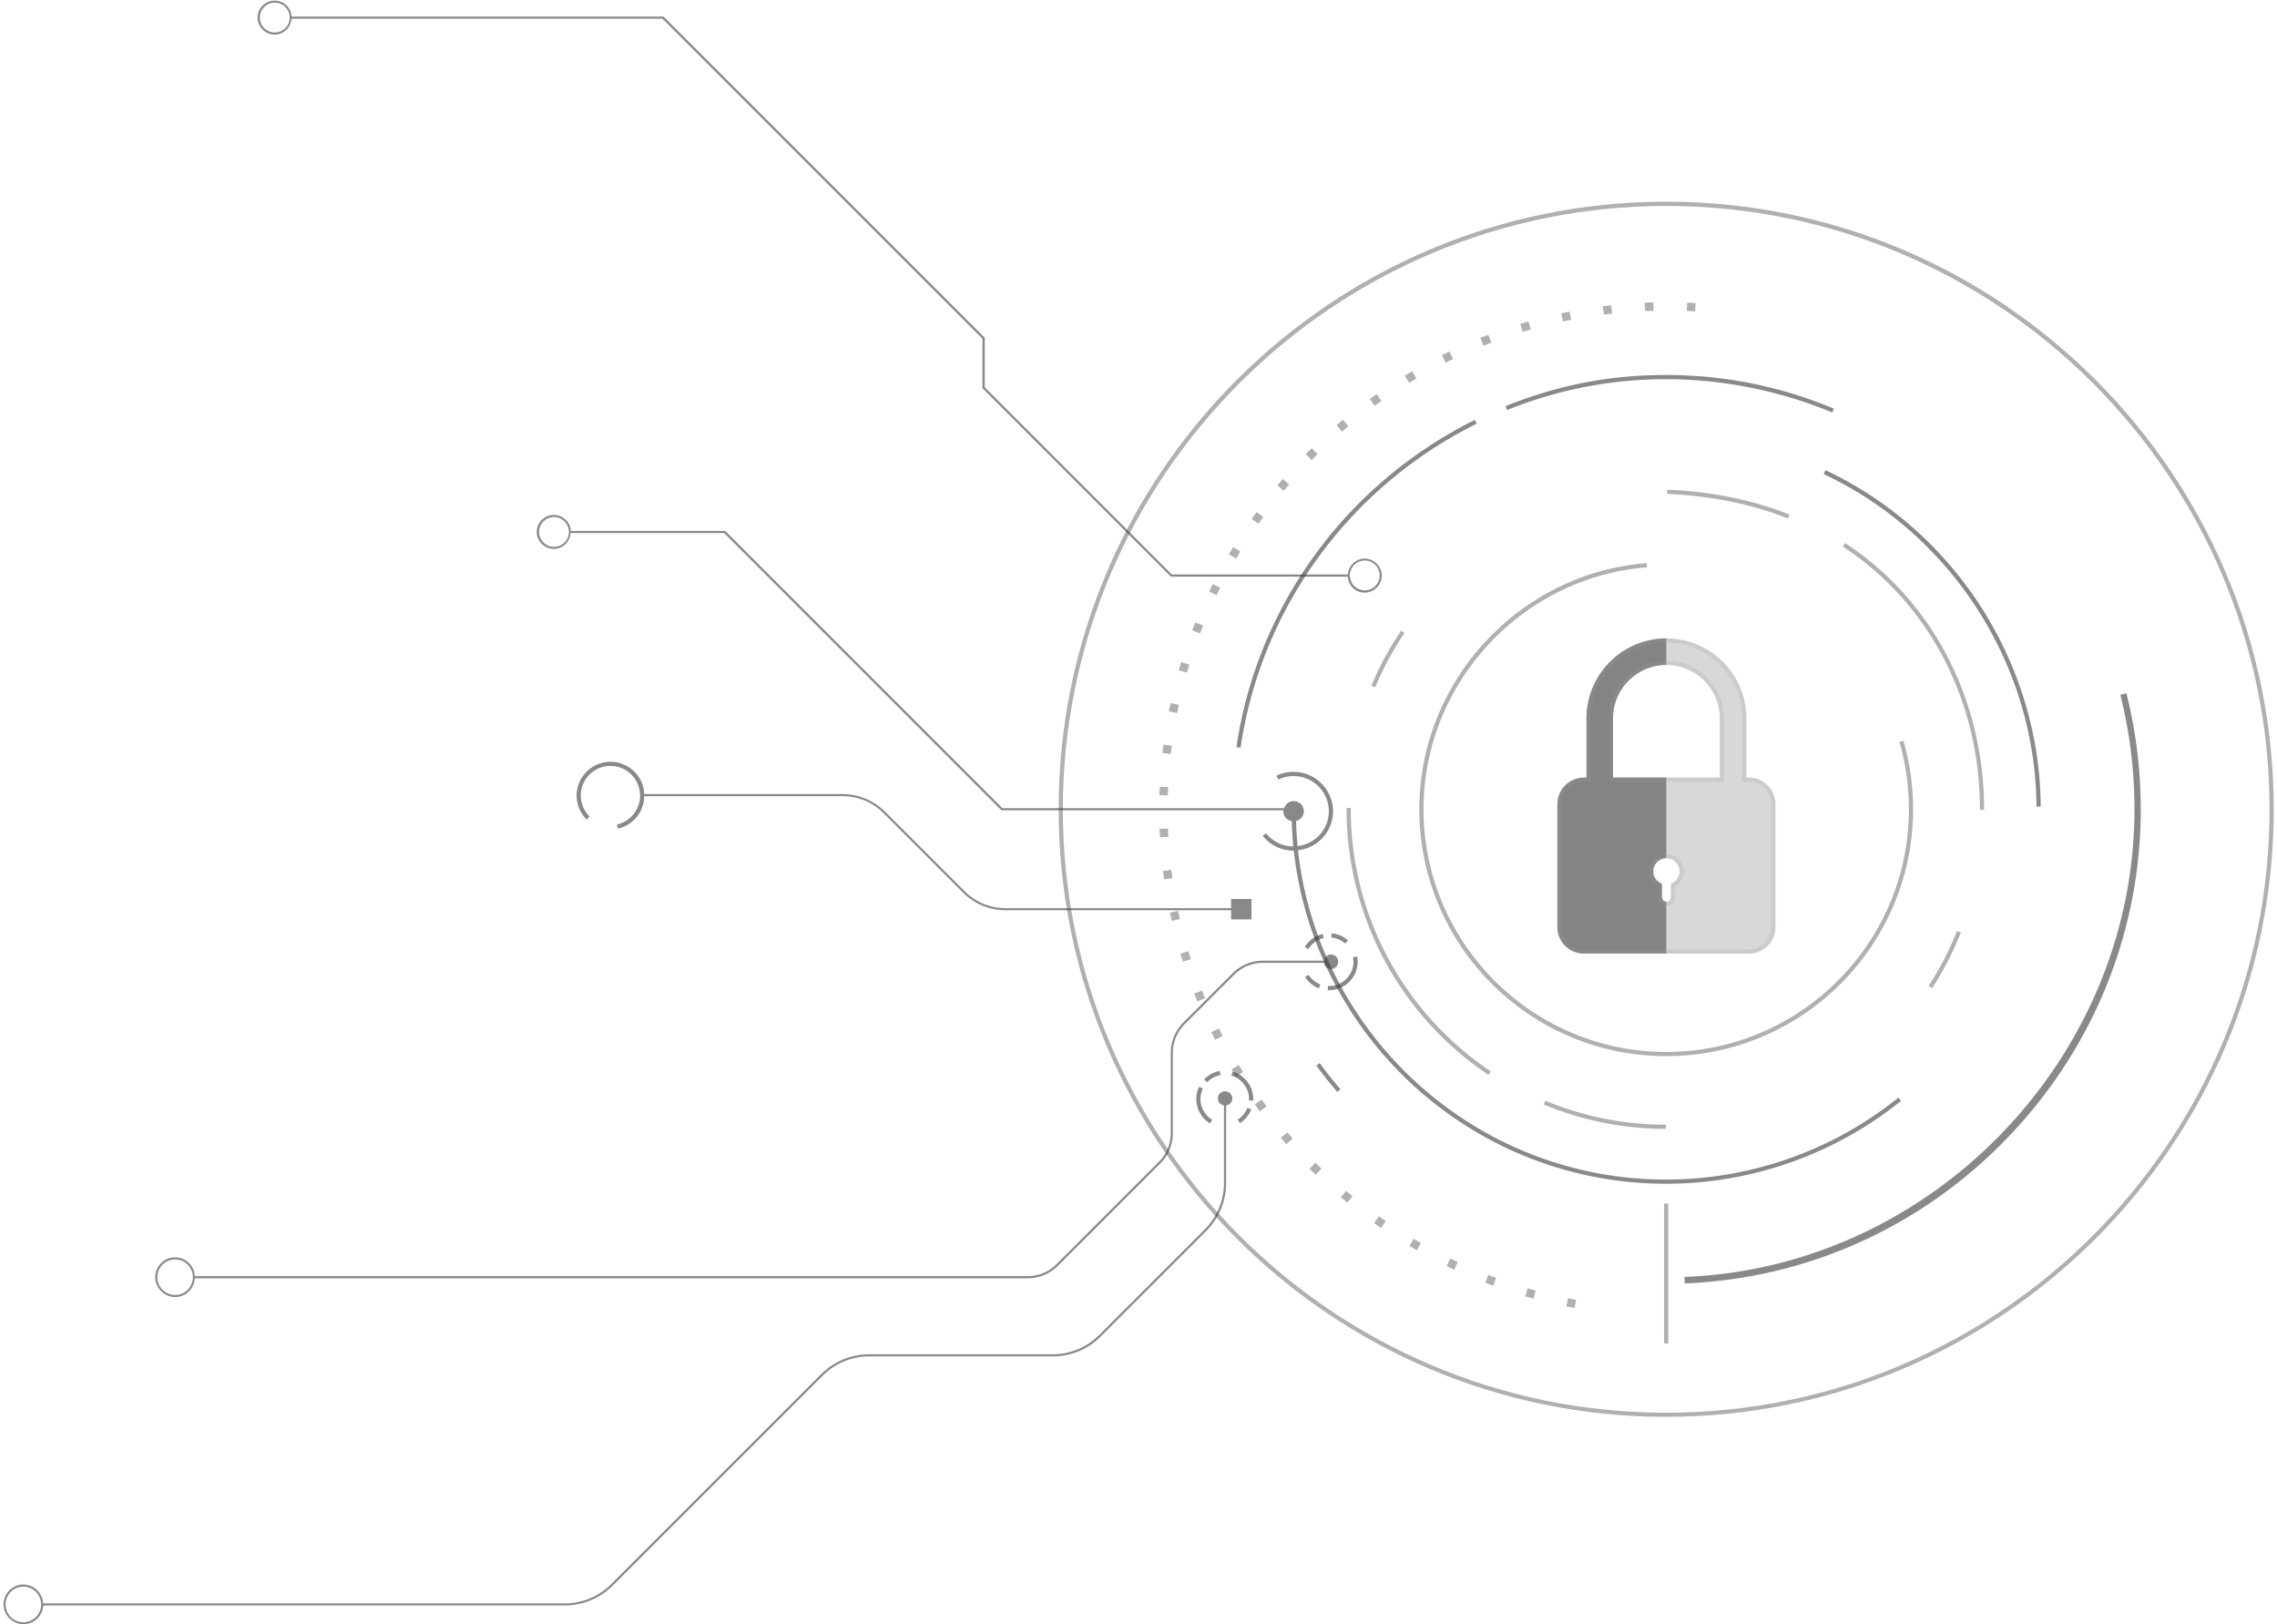 <svg xmlns="http://www.w3.org/2000/svg" width="579" height="413" fill="none"><path fill="#3B3B3B" d="M423.6 287.046v-1.066c-10.634 0-20.947-2.067-30.664-6.115l-.405.98c9.845 4.091 20.308 6.18 31.069 6.201Zm-45.112-13.723.597-.895c-22.289-14.938-35.608-39.869-35.608-66.655v-.341h-1.065v.341c0 27.148 13.489 52.399 36.076 67.55Zm112.832-22.076a78.53 78.53 0 0 0 7.288-14.15l-.981-.383a77.836 77.836 0 0 1-7.202 13.957l.895.576Zm12.125-45.325h1.065v-.17c0-27.958-13.211-53.23-35.33-67.657l-.576.895c21.821 14.214 34.862 39.166 34.862 66.762v.17h-.021Zm-153.767-31.154a80.282 80.282 0 0 1 7.48-13.829l-.874-.597a80.793 80.793 0 0 0-7.565 14l.981.405-.022.021Zm104.948-42.959.383-.98c-9.418-3.729-19.86-5.839-31.068-6.308l-.043 1.066c11.081.469 21.416 2.557 30.728 6.244v-.022Zm-30.94 136.739c34.606 0 62.776-28.149 62.776-62.777 0-5.924-.831-11.762-2.45-17.409l-1.023.298a61.703 61.703 0 0 1 2.408 17.111c0 34.031-27.681 61.711-61.711 61.711-34.031 0-61.711-27.68-61.711-61.711 0-32.006 24.953-59.026 56.831-61.519l-.085-1.065c-32.411 2.535-57.812 30.024-57.812 62.584 0 34.606 28.15 62.777 62.777 62.777Z" opacity=".4"/><path fill="#3B3B3B" d="m340.047 277.667.81-.703a106.153 106.153 0 0 1-5.285-6.648l-.852.639a114.24 114.24 0 0 0 5.327 6.691v.021Zm-24.591-87.516c5.178-35.501 27.617-66.293 60.049-82.424l-.468-.959c-32.753 16.281-55.404 47.37-60.625 83.212l1.044.15v.021Zm150.464-85.258.405-.98c-13.574-5.69-27.915-8.566-42.64-8.566-14.724 0-27.808 2.663-40.849 7.927l.405.98a107.753 107.753 0 0 1 40.444-7.842c13.936 0 28.789 2.856 42.235 8.481Zm-37.526 221.446c31.132-1.215 60.305-14.384 82.125-37.078 21.821-22.694 33.839-52.356 33.839-83.51 0-9.93-1.236-19.839-3.644-29.471l-1.556.384a119.442 119.442 0 0 1 3.602 29.065c0 63.139-51.334 116.519-114.43 118.969l.064 1.598v.043Z" opacity=".6"/><path fill="#3B3B3B" d="m400.394 332.581.384-2.088a60.006 60.006 0 0 1-2.067-.405l-.426 2.089c.703.149 1.406.276 2.109.404Zm-10.463-2.386.555-2.046c-.682-.192-1.364-.383-2.025-.575l-.597 2.045c.682.192 1.386.384 2.067.576Zm-10.228-3.261.725-2.003c-.661-.234-1.322-.49-1.982-.745l-.767 1.981c.66.256 1.342.512 2.003.746l.021.021Zm-9.909-4.091.895-1.939a163.45 163.45 0 0 1-1.896-.895l-.938 1.918c.639.319 1.279.618 1.939.916Zm-9.525-4.922 1.044-1.854c-.618-.341-1.214-.703-1.832-1.066l-1.087 1.833c.618.362 1.236.724 1.854 1.065l.021.022Zm-9.099-5.69 1.194-1.768c-.576-.405-1.151-.789-1.727-1.215l-1.235 1.747c.575.405 1.172.831 1.768 1.236Zm-8.587-6.435 1.342-1.641c-.554-.447-1.087-.895-1.619-1.342l-1.364 1.619c.554.469 1.108.916 1.662 1.364h-.021Zm-8.034-7.117 1.47-1.535c-.511-.49-1.001-.98-1.513-1.47l-1.512 1.513c.511.511 1.022 1.001 1.534 1.492h.021Zm-7.437-7.757 1.598-1.406c-.468-.533-.937-1.066-1.385-1.598l-1.619 1.385c.469.554.937 1.086 1.406 1.619Zm-6.755-8.332 1.705-1.278c-.426-.576-.831-1.13-1.257-1.705l-1.726 1.257 1.278 1.726Zm-6.052-8.864 1.812-1.13c-.363-.596-.746-1.193-1.108-1.79l-1.833 1.108c.362.618.746 1.236 1.129 1.833v-.021Zm-5.306-9.334 1.897-.98c-.32-.618-.639-1.257-.959-1.896l-1.918.937.959 1.918.021.021Zm-4.517-9.759 1.96-.81c-.277-.661-.532-1.3-.788-1.96l-1.982.788c.256.661.533 1.342.81 2.003v-.021Zm-3.687-10.101 2.025-.639c-.213-.682-.426-1.343-.618-2.024l-2.046.618c.213.681.426 1.385.639 2.066v-.021Zm-2.834-10.377 2.067-.469c-.149-.682-.298-1.385-.447-2.067l-2.088.426c.149.703.298 1.406.468 2.11Zm-1.939-10.57 2.11-.298a67.812 67.812 0 0 1-.277-2.088l-2.11.255c.085.704.192 1.428.277 2.131Zm-1.044-10.675 2.131-.128c-.043-.704-.064-1.407-.107-2.11l-2.13.085c.021.725.064 1.428.106 2.153Zm1.982-10.676c0-.704.043-1.407.085-2.11l-2.131-.085c-.021.703-.064 1.428-.085 2.131l2.131.064Zm.746-10.527c.085-.703.17-1.406.255-2.088l-2.109-.277-.256 2.131 2.11.234Zm1.619-10.42c.149-.703.277-1.385.426-2.067l-2.088-.448-.447 2.11 2.088.426.021-.021Zm2.493-10.271c.192-.682.405-1.343.597-2.025l-2.046-.618c-.213.682-.405 1.364-.618 2.067l2.046.597.021-.021Zm3.346-9.994c.256-.661.511-1.3.767-1.961l-1.982-.788c-.255.661-.532 1.321-.788 2.003l2.003.767v-.021Zm4.176-9.674c.299-.64.618-1.258.938-1.897l-1.896-.959a76.89 76.89 0 0 0-.938 1.918l1.918.916-.022.022Zm4.965-9.313c.363-.596.725-1.214 1.087-1.811l-1.811-1.108c-.362.618-.746 1.215-1.108 1.833l1.832 1.086Zm5.711-8.864c.405-.575.81-1.151 1.236-1.705l-1.726-1.257c-.426.575-.831 1.151-1.257 1.747l1.747 1.236v-.021Zm6.436-8.375c.447-.532.916-1.086 1.363-1.619l-1.619-1.385a50.638 50.638 0 0 0-1.385 1.641l1.641 1.363Zm7.096-7.82c.49-.511 1.001-1.002 1.491-1.492l-1.491-1.513c-.512.512-1.023 1.002-1.513 1.513l1.513 1.492Zm7.713-7.224a50.529 50.529 0 0 1 1.62-1.364l-1.364-1.64c-.554.447-1.087.916-1.641 1.385l1.385 1.619Zm8.29-6.563c.575-.405 1.15-.831 1.726-1.236l-1.215-1.747c-.597.405-1.172.831-1.747 1.257l1.257 1.726h-.021Zm8.8-5.86c.597-.362 1.215-.724 1.812-1.087l-1.087-1.832c-.618.362-1.236.724-1.854 1.108l1.108 1.811h.021Zm9.248-5.114c.64-.32 1.258-.618 1.897-.938l-.916-1.918c-.64.32-1.3.618-1.939.938l.958 1.897v.02Zm9.654-4.326c.66-.256 1.321-.511 1.96-.767l-.767-1.982c-.682.256-1.343.512-2.003.789l.788 1.981.022-.02Zm9.972-3.495c.682-.213 1.364-.404 2.025-.596l-.597-2.046a58.72 58.72 0 0 0-2.067.618l.618 2.046.021-.022Zm10.229-2.642c.681-.15 1.385-.298 2.067-.426l-.405-2.088c-.704.127-1.407.277-2.11.426l.448 2.088Zm10.398-1.769c.704-.085 1.407-.17 2.089-.255l-.235-2.11c-.703.085-1.427.17-2.131.256l.277 2.11Zm23.185-.788.128-2.131c-.725-.043-1.428-.085-2.153-.106l-.085 2.13c.703.022 1.407.064 2.11.107Zm-12.679-.107 2.109-.063-.064-2.131c-.724 0-1.427.042-2.152.063l.085 2.131h.022Z" opacity=".4"/><path fill="#3B3B3B" d="M423.685 360.263c85.194 0 154.491-69.297 154.491-154.491 0-85.194-69.297-154.49-154.491-154.49-85.193 0-154.491 69.296-154.491 154.49s69.298 154.491 154.491 154.491Zm0-307.895c84.597 0 153.426 68.828 153.426 153.425 0 84.598-68.829 153.426-153.426 153.426S270.26 290.391 270.26 205.793c0-84.597 68.828-153.425 153.425-153.425Z" opacity=".4"/><path fill="#3B3B3B" d="M423.152 306.031h1.065v35.565h-1.065v-35.565Z" opacity=".4"/><path fill="#3B3B3B" d="M464.195 119.556c32.986 15.534 54.487 49.096 54.722 85.556h-1.066c-.256-36.034-21.501-69.234-54.125-84.576l.447-.959.022-.021Zm-323.323 11.4c2.28 0 4.155 1.79 4.283 4.049h39.251l70.491 70.49h71.641c.341-1.044 1.278-1.79 2.429-1.79a2.573 2.573 0 0 1 2.578 2.579c0 1.214-.852 2.173-1.981 2.471.064 2.153.192 4.283.383 6.393 4.454-.511 7.949-4.262 7.949-8.864 0-4.944-4.028-8.95-8.972-8.95a8.986 8.986 0 0 0-3.878.873l-.469-.959a9.91 9.91 0 0 1 4.347-.98c5.519 0 10.037 4.496 10.037 10.016 0 5.135-3.9 9.354-8.907 9.908 5.221 47.029 45.175 83.745 93.589 83.745 21.437 0 42.427-7.394 59.09-20.84l.661.831c-16.855 13.595-38.079 21.074-59.751 21.074-48.947 0-89.37-37.12-94.655-84.703h-.064a10.021 10.021 0 0 1-7.841-3.772l.831-.66a8.912 8.912 0 0 0 6.947 3.366c-.214-2.131-.32-4.283-.405-6.456-1.194-.213-2.131-1.236-2.131-2.493 0-.086.042-.171.042-.256H254.62l-70.491-70.491h-39.038c-.149 2.259-2.003 4.049-4.283 4.049-2.28 0-4.326-1.939-4.326-4.326a4.329 4.329 0 0 1 4.326-4.325l.064.021Zm0 8.097a3.801 3.801 0 0 0 3.793-3.793 3.802 3.802 0 0 0-3.793-3.793 3.801 3.801 0 0 0-3.793 3.793 3.8 3.8 0 0 0 3.793 3.793ZM69.868.16c2.28 0 4.156 1.79 4.284 4.048h94.569L250.314 85.8l.085.086v12.593l47.583 47.605h44.75c.149-2.259 2.003-4.049 4.283-4.049 2.28 0 4.325 1.939 4.325 4.326a4.33 4.33 0 0 1-4.325 4.326c-2.387 0-4.156-1.79-4.283-4.049h-44.984l-47.839-47.839-.085-.085V86.12L168.466 4.762H74.109c-.15 2.259-2.003 4.049-4.283 4.049-2.28 0-4.326-1.94-4.326-4.326A4.329 4.329 0 0 1 69.826.159h.043Zm277.168 149.95a3.801 3.801 0 0 0 3.793-3.793 3.802 3.802 0 0 0-3.793-3.793 3.802 3.802 0 0 0-3.793 3.793 3.801 3.801 0 0 0 3.793 3.793ZM69.868 8.257a3.801 3.801 0 0 0 3.794-3.793A3.801 3.801 0 0 0 69.868.67a3.801 3.801 0 0 0-3.792 3.793 3.801 3.801 0 0 0 3.793 3.793Z" opacity=".6"/><path fill="#3B3B3B" d="m332.695 241.337-.916-.554a7.292 7.292 0 0 1 4.56-3.303l.235 1.045c-1.598.362-3.026 1.406-3.879 2.812Zm5.838-2.941.086-1.066c1.555.128 2.983.767 4.155 1.79l-.703.81a6.252 6.252 0 0 0-3.538-1.534Zm-2.793 11.913-.384 1.001a7.331 7.331 0 0 1-3.495-2.876l.895-.576a6.229 6.229 0 0 0 2.984 2.451Zm2.175.404c3.474 0 6.244-2.749 6.244-6.18 0-.383-.043-.767-.107-1.129l1.044-.192c.086.426.128.874.128 1.321 0 3.985-3.239 7.245-7.224 7.245h-.383l.064-1.065h.277-.043Z" opacity=".6"/><path fill="#3B3B3B" d="M44.53 319.71c2.686 0 4.88 2.131 5.009 4.774H261.33c2.77 0 5.391-1.087 7.33-3.047l25.997-25.998a10.298 10.298 0 0 0 3.047-7.33v-20.393c0-2.919 1.13-5.647 3.197-7.714l12.529-12.529a10.815 10.815 0 0 1 7.714-3.197h15.535c.127-.873.852-1.555 1.768-1.555 1.002 0 1.833.809 1.833 1.832a1.82 1.82 0 0 1-1.833 1.833c-.916 0-1.641-.682-1.768-1.556h-15.535c-2.77 0-5.37 1.087-7.33 3.048l-12.53 12.529a10.304 10.304 0 0 0-3.047 7.331v20.392c0 2.92-1.129 5.647-3.196 7.714l-25.997 25.997a10.815 10.815 0 0 1-7.714 3.197H49.539c-.15 2.663-2.323 4.773-5.008 4.773s-5.05-2.259-5.05-5.05a5.048 5.048 0 0 1 5.05-5.051Zm0 9.568a4.52 4.52 0 0 0 4.518-4.517 4.52 4.52 0 0 0-4.517-4.518 4.52 4.52 0 0 0-4.518 4.518 4.52 4.52 0 0 0 4.518 4.517Z" opacity=".6"/><path fill="#3B3B3B" d="M5.94 402.92c2.685 0 4.88 2.131 5.03 4.774h132.606c4.475 0 8.694-1.748 11.869-4.923l53.336-53.337c3.282-3.26 7.629-5.071 12.253-5.071h46.603c4.475 0 8.694-1.747 11.869-4.923l26.807-26.806a16.687 16.687 0 0 0 4.923-11.87v-19.689c-.874-.128-1.556-.852-1.556-1.769 0-1.001.81-1.832 1.833-1.832 1.022 0 1.832.809 1.832 1.832 0 .917-.682 1.641-1.555 1.769v19.689c0 4.625-1.812 8.972-5.072 12.253l-26.807 26.807c-3.26 3.282-7.607 5.072-12.252 5.072h-46.603a16.686 16.686 0 0 0-11.87 4.922l-53.336 53.337c-3.282 3.26-7.629 5.071-12.253 5.071H10.99a5.032 5.032 0 0 1-5.028 4.773c-2.707 0-5.05-2.258-5.05-5.05a5.047 5.047 0 0 1 5.05-5.05l-.022.021Zm0 9.568a4.52 4.52 0 0 0 4.518-4.517 4.52 4.52 0 0 0-4.518-4.518 4.52 4.52 0 0 0-4.517 4.518 4.52 4.52 0 0 0 4.517 4.517Z" opacity=".6"/><path fill="#3B3B3B" d="m308.231 284.718-.554.917a7.203 7.203 0 0 1-3.473-6.201c0-1.087.234-2.131.703-3.09l.959.447a6.293 6.293 0 0 0-.597 2.643 6.148 6.148 0 0 0 2.962 5.284Zm-2.047-10.249a7.211 7.211 0 0 1 3.985-2.153l.192 1.045a6.181 6.181 0 0 0-3.388 1.832l-.767-.724h-.022Zm10.997 7.227 1.001.384a7.333 7.333 0 0 1-2.877 3.495l-.575-.895a6.229 6.229 0 0 0 2.451-2.984Zm.426-2.239a6.207 6.207 0 0 0-4.496-5.945l.298-1.023c3.111.874 5.263 3.729 5.263 6.968v.405l-1.065-.064v-.341Zm-169.598-81.804a8.561 8.561 0 0 1 7.245-3.942c1.641 0 3.26.469 4.645 1.364 2.366 1.513 3.793 4.048 3.921 6.84h50.418c4.091 0 7.927 1.598 10.825 4.475l20.201 20.201a14.669 14.669 0 0 0 10.441 4.326h57.343v-2.323h5.178v5.178h-5.178v-2.323h-57.343c-4.091 0-7.927-1.598-10.825-4.475l-20.201-20.201a14.668 14.668 0 0 0-10.441-4.325H163.82a8.566 8.566 0 0 1-1.363 4.517 8.508 8.508 0 0 1-5.349 3.729l-.234-1.044c1.939-.426 3.601-1.598 4.688-3.281a7.45 7.45 0 0 0 1.193-4.071c0-2.578-1.3-4.943-3.452-6.35a7.449 7.449 0 0 0-4.07-1.193 7.564 7.564 0 0 0-6.35 3.452 7.441 7.441 0 0 0-1.194 4.07 7.58 7.58 0 0 0 2.238 5.37l-.746.767a8.666 8.666 0 0 1-2.557-6.116c0-1.64.469-3.26 1.364-4.645h.021Z" opacity=".6"/><g opacity=".5"><path fill="#0A0A0A" d="M402.771 197.722h.639v-15.066c0-11.209 9.12-20.329 20.329-20.329v6.755c-7.48 0-13.574 6.095-13.574 13.553V197.7h13.574v20.521a3.338 3.338 0 0 0-3.346 3.345c0 1.449.917 2.664 2.216 3.133v3.431c0 .618.512 1.129 1.13 1.129v13.212h-20.968a6.743 6.743 0 0 1-6.755-6.755v-31.239a6.757 6.757 0 0 1 6.755-6.755Z"/><path fill="#3B3B3B" d="M424.868 228.151v-3.431c1.278-.469 2.216-1.683 2.216-3.132a3.338 3.338 0 0 0-3.346-3.346v-20.52h13.574v-15.066c0-7.479-6.094-13.553-13.574-13.553v-6.754c11.209 0 20.329 9.12 20.329 20.328v15.066h.639a6.743 6.743 0 0 1 6.755 6.755v31.239a6.743 6.743 0 0 1-6.755 6.755h-20.968V229.28c.618 0 1.13-.511 1.13-1.129Z" opacity=".4"/><path fill="#3B3B3B" d="M423.738 163.393c-10.633 0-19.263 8.652-19.263 19.264v16.131h-1.705a5.702 5.702 0 0 0-5.689 5.689v31.239c0 3.133 2.557 5.69 5.689 5.69h41.936a5.702 5.702 0 0 0 5.69-5.69v-31.239c0-3.132-2.557-5.689-5.69-5.689h-1.704v-16.131c0-10.612-8.652-19.264-19.264-19.264Zm14.64 35.395h-29.279v-16.131c0-8.076 6.563-14.618 14.639-14.618s14.64 6.563 14.64 14.618v16.131Zm-12.445 26.594v2.77c0 1.214-.98 2.195-2.195 2.195a2.193 2.193 0 0 1-2.195-2.195v-2.77a4.4 4.4 0 0 1-2.216-3.793 4.42 4.42 0 0 1 4.411-4.411 4.419 4.419 0 0 1 4.411 4.411 4.355 4.355 0 0 1-2.216 3.793Zm-2.195-63.075c11.209 0 20.329 9.12 20.329 20.329v15.065h.639a6.743 6.743 0 0 1 6.755 6.755v31.239a6.742 6.742 0 0 1-6.755 6.755H402.77a6.744 6.744 0 0 1-6.755-6.755v-31.239a6.757 6.757 0 0 1 6.755-6.755h.639v-15.065c0-11.209 9.121-20.329 20.329-20.329Zm13.574 35.394v-15.065c0-7.48-6.094-13.553-13.574-13.553-7.479 0-13.574 6.094-13.574 13.553v15.065h27.148Zm-13.574 31.559c.618 0 1.13-.512 1.13-1.13v-3.43c1.278-.469 2.216-1.684 2.216-3.133a3.337 3.337 0 0 0-3.346-3.345 3.337 3.337 0 0 0-3.345 3.345c0 1.449.916 2.664 2.216 3.133v3.43c0 .618.511 1.13 1.129 1.13Z" opacity=".2"/></g></svg>